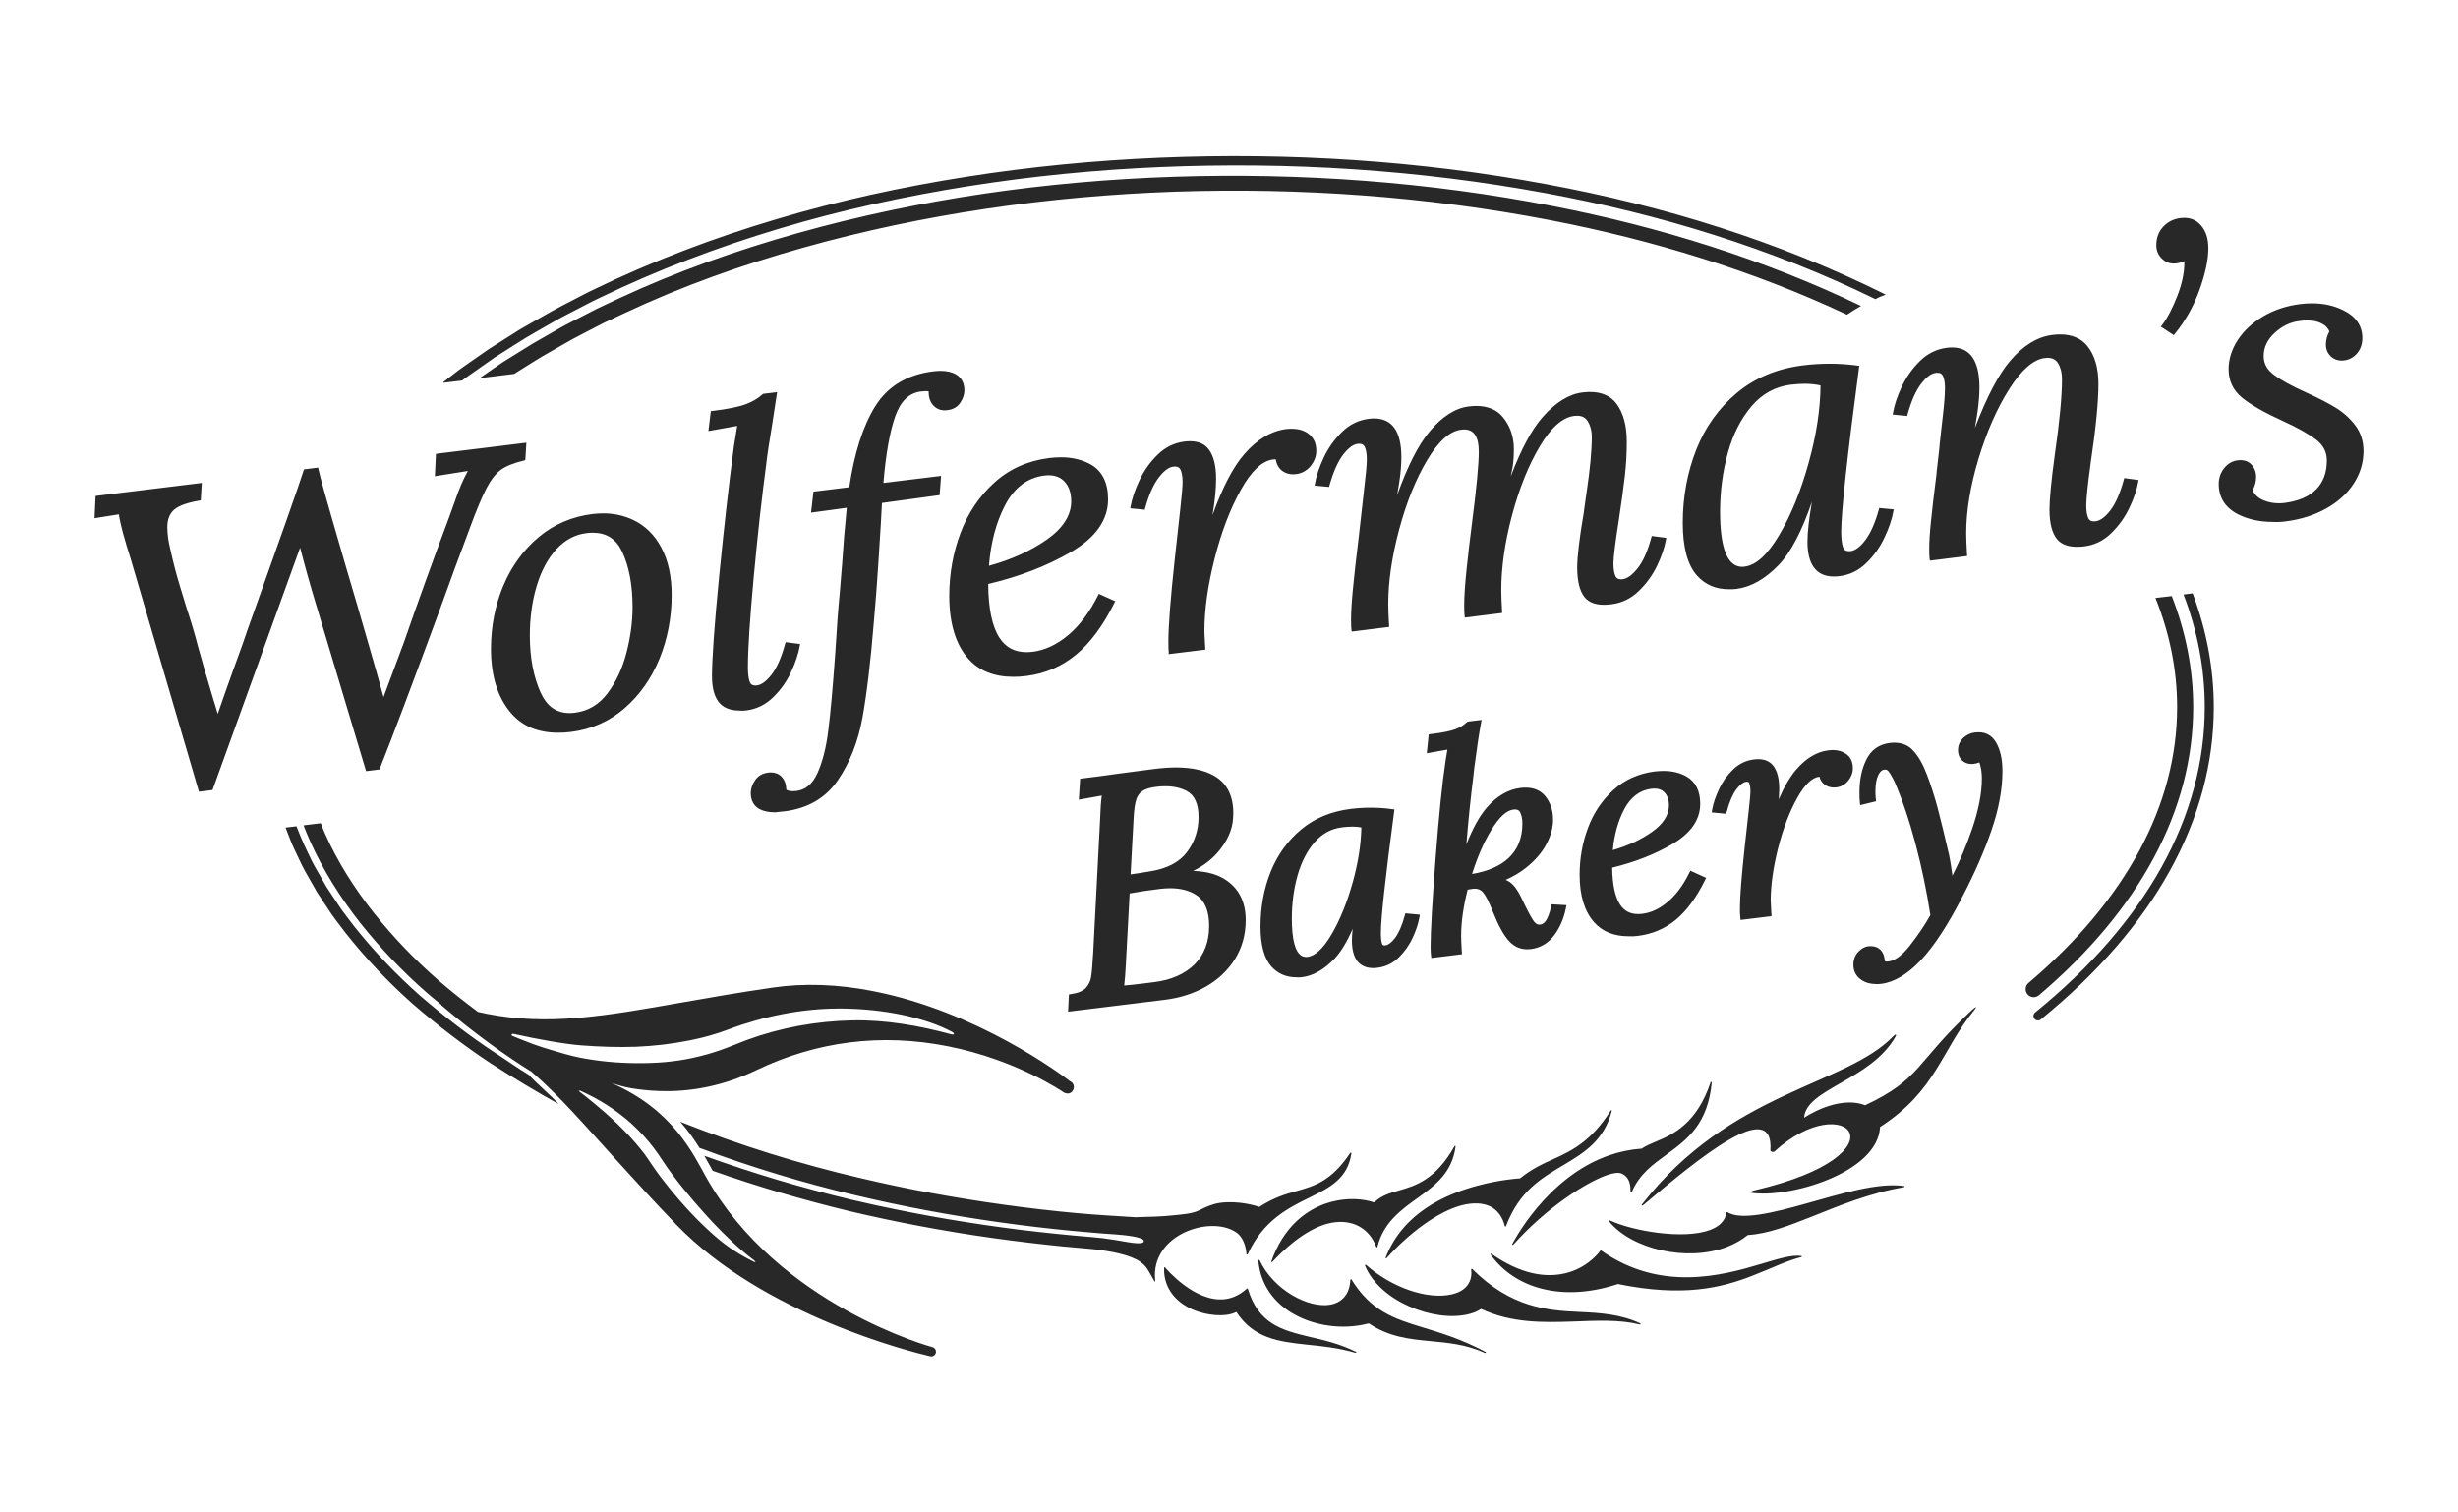 <?xml version="1.0" encoding="utf-8"?>
<!-- Generator: Adobe Illustrator 23.0.6, SVG Export Plug-In . SVG Version: 6.00 Build 0)  -->
<svg version="1.1" id="Layer_1" xmlns="http://www.w3.org/2000/svg" xmlns:xlink="http://www.w3.org/1999/xlink" x="0px" y="0px"
	 viewBox="0 0 234 144" style="enable-background:new 0 0 234 144;" xml:space="preserve">
<style type="text/css">
	.st0{fill:none;}
	.st1{fill:#282828;}
</style>
<rect class="st0" width="234" height="144"/>
<path class="st1" d="M129.08,128.7c0.02,0,0.04,0.02,0.04,0.04c0.01,0.03-0.02,0.05-0.05,0.06c0,0,0,0,0,0c0,0,0,0,0,0
	c-0.01,0-0.02,0-0.03,0c-1.63-0.48-3.16-0.63-4.63-0.78c-2.73-0.29-5.07-0.6-6.71-3.11c-0.24,0.13-0.57,0.23-0.96,0.28
	c-1.2,0.15-3.01-0.16-4.33-1.17c-1.08-0.83-1.63-1.99-1.59-3.31c0-0.02,0.02-0.04,0.04-0.05c0.02-0.01,0.05,0,0.06,0.02
	c0.03,0.03,2.82,3.38,5.72,3.01c0.75-0.09,1.46-0.46,2.06-1c0.01-0.01,0.04-0.02,0.06-0.01c0.02,0,0.04,0.02,0.04,0.04
	c1.01,3.33,3.22,3.92,5.83,4.55C125.98,127.58,127.53,127.93,129.08,128.7z M121.03,120.1c-0.01,0.03,0.01,0.05,0.03,0.06
	c0.03,0.01,0.05,0,0.07-0.02c2.41-2.58,4.37-3.49,5.62-3.72c1.97-0.37,3.6,0.5,4.27,2.3c0.01,0.02,0.03,0.04,0.06,0.04
	c0,0,0,0,0.01,0c0.02,0,0.04-0.02,0.04-0.04c0.57-2.34,2.28-3.55,3.87-4.69c1.61-1.16,3.25-2.38,3.57-4.87
	c0-0.03-0.01-0.05-0.04-0.06c-0.02,0-0.05,0.01-0.06,0.03c-1.79,3.18-3.7,3.76-5.27,4.21c-0.86,0.24-1.67,0.47-2.38,1.14
	c-1.07-0.35-2.32-0.41-3.52-0.18C124.38,114.85,122.14,116.93,121.03,120.1z M131.98,119.8c0.01,0,0.03-0.01,0.03-0.02
	c2.11-2.36,4.88-4.44,7.16-5.03c1.07-0.27,2-0.23,2.71,0.12c0.68,0.34,1.15,0.97,1.38,1.87c0.01,0.02,0.03,0.03,0.05,0.04
	c0.03,0,0.05-0.01,0.06-0.04c1.27-3.38,3.45-4.61,5.48-5.82c1.94-1.15,3.87-2.34,4.59-5.15c0.01-0.02-0.01-0.05-0.03-0.06
	c-0.03-0.01-0.06,0-0.07,0.02c-1.81,2.88-3.64,3.8-5.4,4.6c-1.05,0.47-2.13,0.96-3.23,1.86c-0.21,0.01-1.94,0.13-4.03,0.69
	c-3.11,0.83-7.11,2.6-8.77,6.86c-0.01,0.02,0,0.05,0.03,0.06C131.95,119.8,131.97,119.8,131.98,119.8z M135.37,126.36
	c-2.72-0.83-4.85-1.55-6.71-4.54c-0.01-0.02-0.04-0.03-0.06-0.02c-0.03,0.01-0.05,0.03-0.05,0.05c-0.05,1.31-0.74,2.16-1.92,2.37
	c-2.06,0.36-5.39-1.39-6.72-4.24c-0.01-0.02-0.04-0.04-0.07-0.03c0,0,0,0,0,0c-0.03,0.01-0.05,0.03-0.05,0.06
	c0.21,2.5,1.7,4.04,2.97,4.86c1.92,1.24,4.53,1.73,6.92,1.27c0.21-0.04,0.43-0.09,0.63-0.14c1.91,1.29,3.88,1.5,5.8,1.68
	c1.69,0.16,3.44,0.3,5.25,1.13c0.02,0.01,0.03,0.01,0.05,0c0,0,0,0,0,0c0,0,0,0,0,0c0.03-0.01,0.06-0.03,0.05-0.06
	c-0.01-0.02-0.02-0.03-0.04-0.04C139.07,127.46,137.1,126.89,135.37,126.36z M139.79,125.14
	C139.79,125.14,139.79,125.14,139.79,125.14C139.79,125.14,139.79,125.14,139.79,125.14L139.79,125.14z M150.37,124.91
	c-3.03-0.14-6.49-0.38-10.21-4.09c-0.02-0.02-0.05-0.02-0.07-0.01c-0.02,0.01-0.04,0.03-0.04,0.05c0.16,1.18-0.49,2.06-1.82,2.37
	c-2.28,0.54-5.7-0.6-8.18-2.8c-0.02-0.02-0.05-0.02-0.08-0.01c-0.02,0.01-0.04,0.04-0.03,0.06c1.41,3.45,6.61,5.43,9.84,4.65
	c0.47-0.11,0.89-0.28,1.22-0.51c2.86,1.35,5.86,1.3,8.75,1.2c2.24-0.08,4.36-0.2,6.35,0.28c0.01,0,0.03,0,0.04,0
	c0.02,0,0.03-0.01,0.04-0.03c0.02-0.02,0.01-0.05-0.02-0.07C154.29,125.13,152.38,125,150.37,124.91z M167.62,120.35
	c-3.74,1.12-9.56,2.66-15.18-1.28c-0.01-0.01-0.03-0.02-0.05-0.02c-0.02,0.01-0.03,0.01-0.04,0.03c-0.01,0.01-1,1.46-3.01,2.06
	c-2.21,0.66-4.73,0.08-7.35-1.76c-0.02-0.01-0.05-0.01-0.08,0c-0.02,0.01-0.03,0.04-0.01,0.06c2.29,3.23,6.79,4.51,11.91,2.88
	c0.07-0.02,0.14-0.05,0.21-0.07c6.21,1.27,9.86,0.36,12.76-0.77c0.47-0.18,0.92-0.37,1.36-0.55c0.43-0.18,0.83-0.35,1.24-0.52
	c0.81-0.33,1.46-0.56,2.11-0.73c0,0,0.01,0,0.01,0c0,0,0,0,0,0c0.03-0.01,0.04-0.05,0.03-0.07c-0.01-0.02-0.03-0.03-0.06-0.03
	C170.56,119.45,169.27,119.86,167.62,120.35z M171.97,114.58c-3.2,0.9-6.24,1.64-7.52,0.83c-0.02-0.01-0.04-0.01-0.06,0
	c-0.02,0-0.03,0.03-0.04,0.05c-0.1,0.73-0.61,1.29-1.54,1.64c-2.52,0.95-7.38,0.11-9.56-0.91c-0.03-0.01-0.05,0-0.07,0.02
	c-0.02,0.02-0.02,0.04-0.01,0.06c2.14,2.67,7.45,3.9,11.23,2.45c0.75-0.29,1.42-0.67,1.99-1.13c1.84-0.11,3.81-0.85,6.05-1.74
	c2.59-1.03,5.48-2.25,8.82-2.82c0.01,0,0.01,0,0.02-0.01c0,0,0,0,0,0c0.03-0.02,0.04-0.05,0.03-0.07c-0.01-0.02-0.04-0.03-0.06-0.03
	C178.75,112.56,175.17,113.69,171.97,114.58z M187.73,96.16c-5.4,5.02-4.81,6.55-10.17,9.07c-2.61-1.01-5.81,1.19-5.81,1.19
	c0.17-2.77,6.35-3.55,8.71-7.74c0.12-0.21-0.03-0.23-0.22-0.02c-4.57,4.74-15.46,5.17-23.91,15.99c-0.12,0.15-0.02,0.19,0.15,0.05
	c5.17-4.37,12.43-10.37,12.06-5.16c-0.01,0.11,0.3,0.18,0.38,0.1c6.8-6.23,12.93,0.25-1.96,3.71c-0.21,0.05-0.42,0.18-0.3,0.2
	c3.49,0.6,12.12-1.84,12.32-6.25c5.38-3.47,5.84-7.34,8.97-11.13C188.25,95.8,188.1,95.82,187.73,96.16z M155.27,113.54
	c0.03,0,0.06-0.01,0.07-0.03c0.73-1.74,2.02-2.64,3.36-3.62c1.91-1.39,3.89-2.87,4.26-6.83c0-0.03-0.02-0.05-0.05-0.06
	c-0.03-0.01-0.05,0.02-0.06,0.04c-1.31,3.92-3.57,4.97-5.16,5.63c-0.54,0.23-1.01,0.42-1.4,0.69c-1.07,0.08-2.1,0.29-3.1,0.64
	c-5.99,2.06-9.2,8.4-9.23,8.46c-0.01,0.02,0,0.05,0.02,0.06c0.02,0.01,0.03,0.01,0.05,0.01c0.01,0,0.02-0.01,0.03-0.02
	c3.2-3.57,6.98-5.96,8.96-6.64c0.62-0.21,1.09-0.26,1.37-0.13c0.99,0.43,0.82,1.73,0.82,1.74
	C155.22,113.51,155.24,113.54,155.27,113.54z M117.68,117.33c0.94,0.64,0.98,2.05,0.98,2.07c0,0.03,0.02,0.05,0.07,0.05
	c0.02,0,0.04-0.01,0.05-0.03c1.47-3.2,3.8-4.38,5.88-5.4c1.97-0.96,3.65-1.83,3.99-4.21c0-0.02-0.01-0.05-0.04-0.06
	c-0.03-0.01-0.05,0-0.07,0.02c-1.77,2.67-3.41,3.15-5.05,3.61c-1.09,0.31-2.21,0.62-3.6,1.53c-0.24-0.08-1.91-0.63-3.73-0.39
	c-0.73,0.1-1.36,0.39-2,0.71c-0.64,0.33-1.56,0.38-2.26,0.46c-1.27,0.15-2.55,0.16-3.82,0.2c-1.85-0.12-3.71-0.22-5.56-0.39
	c-2.32-0.21-4.63-0.48-6.94-0.8c-2.31-0.32-4.61-0.69-6.9-1.11c-2.28-0.42-4.54-0.9-6.8-1.43c-5.83-1.36-11.56-3.15-17.12-5.36
	l-0.01-0.01c0.75,0.85,1.35,1.71,1.84,2.5c4.87,1.82,9.85,3.33,14.9,4.52c0.53,0.13,1.07,0.25,1.6,0.37
	c2.27,0.51,4.56,0.97,6.85,1.37c2.29,0.4,4.6,0.75,6.91,1.05c2.31,0.3,4.63,0.55,6.95,0.74c0.77,0.07,1.54,0.13,2.32,0.18l0,0
	c0.64,0.05,2.84,0.22,2.77,0.66c-0.07,0.44-1.87,0-2.84-0.14c-0.02,0-0.04,0-0.06-0.01c-0.66-0.11-1.32-0.18-1.98-0.24
	c-2.32-0.19-4.64-0.43-6.95-0.71c-2.31-0.29-4.61-0.63-6.91-1.02c-2.3-0.39-4.58-0.84-6.86-1.33c-0.74-0.16-1.48-0.33-2.21-0.5
	c-4.75-1.14-9.44-2.53-14.03-4.19c0.22,0.38,0.42,0.74,0.6,1.07l0.04,0.07c0.06,0.1,0.11,0.2,0.16,0.29
	c4.25,1.5,8.59,2.77,12.97,3.83c2.27,0.54,4.55,1.02,6.84,1.45c2.29,0.43,4.59,0.81,6.9,1.13c2.28,0.32,4.58,0.59,6.87,0.82
	c0,0,0,0,0,0c0.01,0,0.02,0,0.03,0c0.01,0,0.03,0,0.04,0c0.93,0.09,1.76,0.16,2.54,0.23c1.7,0.19,3.53,0.52,4.54,1.22
	c0.2,0.15,0.36,0.3,0.49,0.46c0.04,0.05,0.08,0.09,0.11,0.14c0.09,0.16,0.17,0.28,0.23,0.37c0.12,0.21,0.25,0.46,0.43,0.76
	c0.08,0.14,0.16,0.25,0.13-0.01C109.53,117.53,115.24,115.67,117.68,117.33z M207.87,56.6c1.32,3.46,2.02,7.05,2.02,10.73
	c0,10.43-5.58,20.48-16.15,29.07c-0.18,0.15-0.21,0.42-0.06,0.6c0.15,0.18,0.42,0.21,0.6,0.06c10.77-8.75,16.47-19.03,16.47-29.73
	c0-3.71-0.7-7.34-2.01-10.84L207.87,56.6z M205.2,56.93c1.34,3.35,2.06,6.83,2.06,10.4c0,9.32-4.89,18.4-14.15,26.26
	c-0.32,0.27-0.36,0.76-0.09,1.08c0.27,0.32,0.75,0.36,1.08,0.09c9.61-8.16,14.69-17.64,14.69-27.42c0-3.63-0.71-7.18-2.04-10.59
	L205.2,56.93z M50.35,102.34c-1.05-0.63-2.06-1.36-3.09-2.02c-2.56-1.68-4.98-3.55-7.29-5.54c-2.28-2.02-4.39-4.24-6.28-6.62
	c-0.45-0.61-0.94-1.2-1.36-1.83l-1.26-1.9l-1.13-1.98c-0.37-0.66-0.66-1.37-1-2.05c-0.25-0.57-0.49-1.14-0.71-1.72
	c0,0,0-0.01-0.01-0.01l-1.01,0.12l-0.03,0c0,0.01,0,0.01,0.01,0.02c0,0.01,0,0.01,0.01,0.02c0.13,0.34,0.26,0.68,0.39,1.01
	c0.13,0.33,0.26,0.67,0.42,0.99c0.34,0.7,0.65,1.42,1.03,2.11l1.16,2.04l1.29,1.95c0.44,0.65,0.93,1.25,1.4,1.88
	c1.93,2.45,4.08,4.71,6.4,6.77c2.35,2.03,4.81,3.93,7.4,5.64c1.91,1.24,4.49,2.79,6.48,3.89C52.46,104.28,51.08,103.17,50.35,102.34
	z M102.22,103.61c-0.07,0.34-0.37,0.58-0.73,0.48c-0.12-0.02-0.17-0.05-0.25-0.1c-0.04-0.03-4.47-3.09-11.02-4.38
	c-6.33-1.25-12.45-0.48-18.19,2.27c-2.93,1.41-6.12,2.13-9.38,1.99c-0.84-0.03-1.67-0.12-2.5-0.25c-0.68-0.11-1.31-0.3-1.95-0.51
	c5.87,2.54,7.79,6.77,9.04,9c6.86,12.16,21.39,16.11,21.53,16.15c0.23,0.06,0.38,0.3,0.32,0.54c-0.06,0.24-0.29,0.38-0.53,0.33
	l-0.08-0.02c-1.59-0.37-15.77-3.87-24.11-12.53c-2.21-2.3-4.1-4.38-5.76-6.21c-3.02-3.32-5.33-6.02-8.01-8.33
	c-2.25-1.39-5.39-3.6-8.58-6.33c0,0,0-0.01,0.01-0.03c-0.46-0.38-0.93-0.76-1.38-1.15c-2.3-2.01-4.42-4.23-6.33-6.63
	c-1.9-2.41-3.55-5.02-4.81-7.84c-0.22-0.49-0.42-0.98-0.61-1.48l1.64-0.2c0.13,0.35,0.27,0.69,0.42,1.03
	c1.2,2.68,2.79,5.18,4.62,7.49c1.84,2.31,3.89,4.46,6.13,6.41c1.22,1.06,2.49,2.06,3.79,3.03c0.27,0.06,0.55,0.13,0.82,0.18
	c5.9,1.16,11.22,0.23,18.58-1.07c2.54-0.45,5.42-0.95,8.64-1.42c3.01-0.44,6.24-0.33,9.61,0.34c9.86,1.94,17.81,7.87,18.73,8.58
	C102.13,103.06,102.27,103.33,102.22,103.61z M55.29,103.87c-0.02-0.01-0.04-0.01-0.06-0.02c-0.03-0.01-0.05-0.01-0.07-0.01
	c0,0,0,0,0,0c-0.02,0-0.03,0-0.04,0.01c0,0-0.01,0.01-0.01,0.01c0,0,0,0.01,0,0.02c0.01,0.01,0.02,0.03,0.05,0.05
	c0.45,0.34,0.89,0.69,1.32,1.05l0.3,0.25c1.01,0.84,1.87,1.62,2.62,2.4c0.76,0.77,1.4,1.51,1.96,2.25c0.21,0.29,0.42,0.59,0.62,0.9
	c0.37,0.53,0.75,1.09,1.16,1.6c1.41,1.82,2.77,3.32,4.14,4.6c1.63,1.54,2.87,2.35,4.46,3.14c0.21,0.1,0.24,0.02,0.04-0.13
	c-1.49-1.12-2.8-2.43-3.91-3.59c-1.14-1.23-2.61-2.88-3.91-4.64c-0.31-0.4-0.59-0.82-0.87-1.24c-0.28-0.42-0.56-0.84-0.88-1.26
	c-0.57-0.75-1.26-1.51-2.13-2.31C58.56,105.6,56.98,104.63,55.29,103.87z M90.63,98.24c-1.3-0.69-2.72-1.14-4.15-1.49
	c-1.74-0.4-3.52-0.63-5.31-0.7c-3.58-0.17-7.19,0.41-10.61,1.53c-0.43,0.14-0.85,0.3-1.27,0.45c-0.41,0.14-0.8,0.3-1.21,0.41
	c-0.8,0.26-1.63,0.45-2.46,0.62c-1.66,0.33-3.36,0.53-5.07,0.6c-1.71,0.06-3.44,0-5.17-0.13c-1.47-0.1-4.26-0.59-6.51-1.1
	c-0.14-0.03-0.27,0.12-0.07,0.21c0.14,0.07,1.24,0.49,2.01,0.79c0.54,0.2,1.09,0.36,1.64,0.53c0.91,0.28,1.84,0.55,2.77,0.74
	c1.75,0.34,3.55,0.51,5.35,0.52c1.8,0.02,3.62-0.11,5.39-0.5c0.89-0.19,1.77-0.44,2.63-0.74c0.43-0.14,0.86-0.33,1.27-0.48
	c0.4-0.15,0.79-0.32,1.2-0.47c3.22-1.19,6.64-1.81,10.09-1.88c3.18-0.06,6.32,0.49,9.43,1.33C90.87,98.55,90.9,98.39,90.63,98.24z
	 M177.17,29.13c-9.28-4.46-19.2-7.53-29.29-9.5c-11.88-2.32-24.01-3.19-36.1-2.8c-12.08,0.4-24.15,2.09-35.82,5.36
	c-5.83,1.64-11.56,3.67-17.06,6.23l-2.06,0.97l-2.02,1.04l-1.01,0.52c-0.34,0.18-0.66,0.37-0.99,0.56l-1.98,1.13
	c-0.65,0.39-1.29,0.8-1.94,1.2l-0.97,0.6c-0.32,0.21-0.63,0.43-0.94,0.64c0,0-1.17,0.8-1.2,0.83c-0.03,0.02-0.03,0.08,0.05,0.07
	c0.12-0.01,3.11-0.38,3.11-0.38l0.76-0.48c0.63-0.39,1.26-0.8,1.9-1.18l1.94-1.11c0.33-0.18,0.64-0.37,0.97-0.55l0.99-0.52
	l1.99-1.03l2.03-0.95c5.41-2.54,11.07-4.55,16.83-6.17c11.53-3.25,23.49-4.94,35.47-5.36c11.98-0.4,24.02,0.45,35.79,2.72
	c9.72,1.88,19.27,4.79,28.21,8.99C176.26,29.67,176.7,29.39,177.17,29.13z M179.52,28.05c-10.16-5.06-21.1-8.44-32.23-10.5
	c-12.15-2.26-24.55-3.04-36.88-2.53c-6.17,0.26-12.32,0.85-18.42,1.81c-6.1,0.96-12.15,2.27-18.07,4.04
	c-5.92,1.76-11.73,3.95-17.3,6.65c-0.7,0.32-1.38,0.7-2.07,1.05c-0.68,0.36-1.38,0.7-2.05,1.08l-2.02,1.15
	c-0.33,0.19-0.68,0.38-1.01,0.58l-0.98,0.62l-1.96,1.24l-1.91,1.33l-0.95,0.67l-0.92,0.71c-0.18,0.14-0.36,0.28-0.53,0.42
	c-0.03,0.03,0.02,0.07,0.02,0.07l1.75-0.21l0.26-0.2l0.94-0.66l1.88-1.32l1.94-1.23l0.97-0.61c0.33-0.2,0.66-0.38,0.99-0.58
	l1.99-1.14c0.66-0.38,1.36-0.71,2.03-1.07c0.68-0.34,1.35-0.72,2.05-1.04c5.52-2.67,11.27-4.85,17.15-6.61
	c5.88-1.77,11.89-3.07,17.95-4.04c6.06-0.96,12.18-1.56,18.32-1.82c12.27-0.52,24.61,0.25,36.69,2.48
	c10.83,2,21.48,5.25,31.39,10.09C178.84,28.31,179.18,28.17,179.52,28.05z M18.94,75.38l1.29-0.16l8.34-23.08
	c0.48,1.86,1.01,3.75,1.58,5.62l4.7,15.66l1.28-0.16l0.03-0.09c1.23-3.09,3.14-8.16,5.68-15.05c0.97-2.7,1.92-5.28,2.82-7.66
	c0.67-1.84,1.24-3.19,1.67-4.01c0.42-0.8,0.89-1.39,1.38-1.74c0.5-0.35,1.24-0.64,2.19-0.87l0.11-0.03l0.1-1.66l-8.61,1.06
	l-0.1,2.13l3.14-0.5c-0.46,0.83-0.87,1.8-1.24,2.9l-0.57,1.58c-1.55,4.13-2.98,8.09-4.25,11.76l-1.97,5.29
	c-0.35-1.29-0.92-3.31-1.71-6.02l-0.24-0.82c-0.08-0.32-0.68-2.36-1.72-5.88c-0.3-1.05-0.74-2.59-1.33-4.6
	c-0.58-2-0.99-3.48-1.2-4.4l-0.03-0.13l-1.34,0.17l-0.03,0.09c-0.41,1.3-2.19,6.37-5.31,15.08c-0.38,1.12-0.68,1.98-0.9,2.56
	l-0.53,1.46c-0.43,1.2-0.92,2.56-1.44,4.09l-0.51-1.68c-0.59-1.98-1.06-3.6-1.39-4.81c-0.25-0.98-0.6-2.19-1.07-3.6
	c-0.11-0.34-0.33-1.07-0.67-2.2c-0.34-1.12-0.63-2.26-0.88-3.4c-0.19-0.75-0.28-1.45-0.28-2.09c0-0.75,0.22-1.29,0.66-1.67
	c0.45-0.38,1.26-0.67,2.4-0.86l0.12-0.02l0.1-1.66L9.1,47.22L9,49.34l2.32-0.37c0.06,0.46,0.19,1.03,0.37,1.72
	c0.21,0.76,0.46,1.62,0.76,2.55l0.29,0.99L18.94,75.38z M54.33,69.69c1.96-0.24,3.68-1,5.13-2.26c1.44-1.25,2.56-2.85,3.33-4.73
	c0.76-1.88,1.15-3.91,1.15-6.04c0-1.77-0.32-3.28-0.97-4.5c-0.64-1.22-1.55-2.12-2.7-2.66c-0.87-0.41-1.82-0.62-2.84-0.62
	c-0.33,0-0.67,0.02-1.01,0.06c-1.95,0.24-3.69,0.98-5.14,2.2c-1.46,1.22-2.59,2.78-3.37,4.64c-0.78,1.86-1.17,3.88-1.17,6
	c0,2.58,0.64,4.64,1.91,6.11c1.06,1.24,2.56,1.87,4.46,1.87C53.49,69.77,53.9,69.74,54.33,69.69z M59.21,52.49
	c0.67,1.4,1.01,3.19,1.01,5.32c0,1.37-0.19,2.83-0.58,4.33c-0.38,1.49-0.99,2.79-1.81,3.88c-0.81,1.07-1.86,1.69-3.12,1.84
	c-0.17,0.02-0.33,0.03-0.49,0.03l0,0c-1.25,0-2.15-0.63-2.75-1.94c-0.68-1.5-1.03-3.33-1.03-5.43c0-1.7,0.22-3.3,0.65-4.73
	c0.43-1.43,1.06-2.61,1.88-3.5c0.81-0.88,1.77-1.4,2.86-1.53c0.21-0.03,0.4-0.04,0.59-0.04C57.73,50.72,58.64,51.3,59.21,52.49z
	 M71.03,67.64c0.98-0.12,1.85-0.54,2.58-1.26c0.72-0.7,1.3-1.52,1.71-2.42c0.42-0.9,0.69-1.73,0.82-2.48l0.03-0.16l-1.38-0.18
	l-0.04,0.13c-0.35,1.31-0.79,2.3-1.29,2.95c-0.49,0.63-0.96,0.98-1.4,1.04c-0.05,0.01-0.11,0.01-0.15,0.01
	c-0.28,0-0.45-0.11-0.53-0.33c-0.12-0.31-0.18-0.78-0.18-1.41c0-1.74,0.19-4.66,0.56-8.66c0.37-4,0.77-7.58,1.18-10.64
	c0.08-0.74,0.27-2.05,0.58-3.89l0.46-3l-1.33,0.16l-0.04,0.03c-0.4,0.37-0.92,0.69-1.57,0.94c-0.66,0.26-1.75,0.48-3.25,0.66
	l-0.12,0.01l-0.23,1.9l2.74-0.49l-0.31,1.92c-0.49,3.67-0.96,7.85-1.41,12.43c-0.45,4.6-0.68,7.79-0.68,9.49
	c0,1.2,0.26,2.07,0.78,2.61c0.42,0.43,1.03,0.65,1.83,0.65C70.58,67.68,70.8,67.67,71.03,67.64z M74.66,77.25
	c2.23-0.27,3.94-1.27,5.1-2.96c1.14-1.67,1.93-3.67,2.34-5.93c0.41-2.24,0.78-5.32,1.09-9.14l0.23-2.77
	c0.1-1.29,0.24-3.42,0.43-6.51l0.11-2.05l5.49-0.75l0.14-1.83l-5.49,0.67c0.23-2.75,0.61-4.88,1.12-6.33
	c0.51-1.46,1.32-2.24,2.48-2.38c0.16-0.02,0.31-0.03,0.43-0.03c0.13,0,0.22,0.01,0.28,0.03c-0.01,0.56,0.14,1.01,0.45,1.34
	c0.28,0.3,0.64,0.46,1.09,0.46c0.08,0,0.17-0.01,0.26-0.02c0.53-0.07,0.94-0.3,1.21-0.71c0.26-0.39,0.39-0.78,0.39-1.17
	c0-0.7-0.27-1.21-0.81-1.53c-0.38-0.22-0.87-0.33-1.46-0.33c-0.22,0-0.47,0.02-0.72,0.05c-2.49,0.31-4.34,1.44-5.53,3.37
	c-1.15,1.88-1.97,4.46-2.44,7.66l-3.41,0.42l-0.23,2l3.4-0.46c-0.17,1.69-0.32,3.48-0.44,5.32l-0.23,2.81
	c-0.13,1.25-0.27,3.19-0.43,5.78c-0.23,3.21-0.45,5.66-0.66,7.3c-0.2,1.63-0.55,2.99-1.03,4.05c-0.47,1.04-1.13,1.59-2.01,1.7
	c-0.11,0.01-0.21,0.02-0.31,0.02c-0.25,0-0.46-0.04-0.64-0.13c-0.02-0.54-0.17-0.96-0.47-1.26c-0.26-0.27-0.61-0.4-1.02-0.4
	c-0.08,0-0.17,0.01-0.26,0.02c-0.53,0.07-0.95,0.31-1.23,0.73c-0.27,0.4-0.41,0.81-0.41,1.2c0,0.73,0.29,1.25,0.85,1.55
	c0.38,0.2,0.88,0.3,1.48,0.3C74.07,77.3,74.36,77.28,74.66,77.25z M97.71,64.36c1.77-0.22,3.36-0.9,4.72-2.02
	c1.35-1.11,2.59-2.78,3.67-4.96l0.07-0.14l-1.56-0.7l-0.07,0.13c-0.81,1.62-1.77,2.9-2.86,3.81c-1.08,0.9-2.21,1.43-3.36,1.57
	c-0.2,0.03-0.4,0.04-0.59,0.04c-1.15,0-1.99-0.45-2.59-1.38c-0.69-1.07-1.05-2.79-1.06-5.11c2.97-0.7,5.62-1.73,7.89-3.05
	c2.33-1.36,3.52-3.04,3.52-5c0-1.57-0.55-2.69-1.62-3.31c-0.8-0.46-1.77-0.7-2.87-0.7c-0.35,0-0.72,0.02-1.1,0.07
	c-2.03,0.25-3.79,1.03-5.23,2.33c-1.43,1.29-2.52,2.91-3.23,4.8c-0.71,1.89-1.07,3.91-1.07,6c0,2.63,0.62,4.65,1.84,6.01
	c1.01,1.12,2.44,1.69,4.25,1.69C96.86,64.44,97.28,64.42,97.71,64.36z M101.31,45.82c0.45,0.46,0.67,1.11,0.67,1.91
	c0,1.33-0.78,2.56-2.33,3.65c-1.53,1.07-3.38,1.91-5.5,2.49c0.17-2.22,0.69-4.17,1.55-5.8c0.87-1.65,2.12-2.59,3.71-2.79
	c0.15-0.02,0.29-0.03,0.43-0.03C100.46,45.26,100.94,45.44,101.31,45.82z M111.24,62.28l3.51-0.43l-0.01-0.14
	c-0.05-0.84-0.08-1.41-0.08-1.64c0-2.02,0.32-4.32,0.96-6.85c0.64-2.53,1.48-4.74,2.5-6.57c1-1.8,2.03-2.77,3.06-2.9
	c0.1-0.01,0.19-0.02,0.27-0.02c0.08,0.49,0.29,0.86,0.63,1.11c0.3,0.22,0.64,0.32,1.03,0.32c0.09,0,0.18-0.01,0.28-0.02
	c0.55-0.07,1.02-0.33,1.38-0.77c0.36-0.44,0.54-0.93,0.54-1.45c0-0.75-0.28-1.31-0.82-1.68c-0.41-0.28-0.93-0.42-1.52-0.42
	c-0.17,0-0.35,0.01-0.53,0.03c-1.42,0.18-2.77,0.98-4,2.41c-1.06,1.22-2.07,3.17-3.01,5.79c0.23-1.38,0.34-2.54,0.34-3.46
	c0-1.24-0.23-2.18-0.69-2.79c-0.39-0.53-0.99-0.79-1.79-0.79c-0.16,0-0.33,0.01-0.51,0.03c-0.98,0.12-1.85,0.54-2.58,1.26
	c-0.72,0.7-1.3,1.52-1.73,2.44c-0.43,0.91-0.71,1.75-0.84,2.5l-0.03,0.16l1.38,0.13l0.03-0.12c0.35-1.28,0.79-2.27,1.29-2.93
	c0.49-0.64,0.96-1,1.4-1.05c0.05-0.01,0.11-0.01,0.16-0.01c0.26,0,0.42,0.09,0.52,0.29c0.13,0.27,0.2,0.67,0.2,1.18
	c0,0.43-0.08,1.33-0.23,2.68l-0.5,4.55c-0.41,3.75-0.62,6.45-0.62,8.02c0,0.45,0.01,0.78,0.04,1.02L111.24,62.28z M128.71,60.13
	l3.54-0.44l-0.01-0.14c-0.05-0.86-0.08-1.55-0.08-2.03c0-2.14,0.35-4.53,1.04-7.11c0.69-2.58,1.59-4.8,2.67-6.61
	c1.06-1.78,2.15-2.76,3.23-2.89c0.1-0.01,0.19-0.02,0.28-0.02c0.94,0,1.4,0.69,1.4,2.11c0,1.2-0.22,3.52-0.66,6.9
	c-0.18,1.41-0.35,2.84-0.5,4.28c-0.15,1.44-0.23,2.6-0.23,3.45c0,0.44,0.01,0.78,0.04,1.02l0.02,0.15l3.55-0.44L143,58.23
	c-0.05-0.85-0.08-1.53-0.08-2.03c0-2.17,0.34-4.57,1.02-7.12c0.68-2.56,1.57-4.78,2.65-6.59c1.06-1.78,2.17-2.76,3.27-2.89
	c0.1-0.01,0.19-0.02,0.27-0.02c0.47,0,0.79,0.17,1.01,0.51c0.27,0.43,0.4,0.93,0.4,1.49c0,0.68-0.05,1.48-0.13,2.38
	c-0.09,0.9-0.21,1.89-0.37,2.94c-0.15,1.07-0.25,1.72-0.27,1.94c-0.41,2.39-0.62,4.14-0.62,5.21c0,1.29,0.24,2.24,0.71,2.82
	c0.39,0.47,1.01,0.71,1.86,0.71c0.21,0,0.44-0.02,0.69-0.05c0.98-0.12,1.86-0.54,2.6-1.26c0.73-0.7,1.32-1.52,1.75-2.42
	c0.43-0.9,0.71-1.73,0.84-2.48l0.03-0.16l-1.38-0.18l-0.04,0.13c-0.35,1.31-0.79,2.3-1.31,2.95c-0.5,0.63-0.98,0.98-1.43,1.04
	c-0.05,0.01-0.1,0.01-0.15,0.01c-0.26,0-0.42-0.09-0.52-0.29c-0.13-0.27-0.2-0.68-0.2-1.22c0-0.6,0.17-1.97,0.5-4.06
	c0.26-1.7,0.45-3.12,0.58-4.23c0.13-1.12,0.19-2.23,0.19-3.31c0-1.52-0.33-2.74-0.98-3.61c-0.55-0.74-1.4-1.12-2.53-1.12
	c-0.23,0-0.47,0.02-0.73,0.05c-1.27,0.16-2.54,0.94-3.77,2.34c-1.03,1.16-2.05,3.06-3.04,5.65c0.08-0.38,0.14-0.67,0.18-0.89
	c0.08-0.47,0.12-1.05,0.12-1.72c0-1.16-0.35-2.18-1.04-3.03c-0.58-0.71-1.44-1.07-2.54-1.07c-0.23,0-0.47,0.02-0.73,0.05
	c-1.27,0.16-2.53,0.96-3.73,2.4c-1.05,1.25-2.08,3.28-3.07,6.04c0.06-0.37,0.13-0.76,0.19-1.16c0.14-0.9,0.21-1.73,0.21-2.45
	c0-2.45-0.87-3.69-2.59-3.69c-0.16,0-0.32,0.01-0.49,0.03c-0.98,0.12-1.85,0.54-2.58,1.26c-0.72,0.7-1.3,1.52-1.73,2.44
	c-0.43,0.91-0.71,1.75-0.84,2.5l-0.03,0.16l1.38,0.13l0.03-0.12c0.36-1.28,0.79-2.27,1.29-2.93c0.49-0.64,0.96-1,1.4-1.05
	c0.05-0.01,0.11-0.01,0.15-0.01c0.26,0,0.42,0.09,0.52,0.29c0.13,0.27,0.2,0.67,0.2,1.18c0,0.35-0.03,0.77-0.08,1.25
	c-0.05,0.48-0.13,1.18-0.23,2.1l-0.46,4.08c-0.26,2.09-0.44,3.77-0.56,5c-0.12,1.24-0.17,2.19-0.17,2.84c0,0.45,0.01,0.79,0.04,1.02
	L128.71,60.13z M165.29,56.07c1.4-0.17,2.77-0.95,4.07-2.31c1.12-1.17,2.17-3.17,3.13-5.97c-0.28,1.64-0.42,2.91-0.42,3.79
	c0,1.08,0.21,1.91,0.62,2.46c0.42,0.57,1.06,0.85,1.89,0.85c0.16,0,0.34-0.01,0.52-0.03c0.98-0.12,1.85-0.54,2.58-1.26
	c0.72-0.7,1.3-1.52,1.73-2.44c0.43-0.91,0.71-1.75,0.84-2.5l0.03-0.16l-1.38-0.13l-0.03,0.12c-0.35,1.28-0.79,2.27-1.29,2.93
	c-0.49,0.65-0.96,1-1.4,1.05c-0.06,0.01-0.11,0.01-0.16,0.01c-0.29,0-0.47-0.12-0.56-0.36c-0.12-0.34-0.18-0.84-0.18-1.49
	c0-1.89,0.57-7.16,1.7-15.65l0.02-0.15l-0.15-0.02c-0.88-0.12-1.78-0.18-2.67-0.18c-0.84,0-1.7,0.05-2.55,0.16
	c-2.44,0.3-4.55,1.18-6.27,2.61c-1.71,1.43-3.02,3.25-3.87,5.4c-0.85,2.15-1.29,4.5-1.29,6.98c0,2.35,0.46,4.04,1.37,5.04
	c0.77,0.85,1.78,1.28,3,1.28C164.81,56.11,165.04,56.1,165.29,56.07z M173.31,36.7c-0.01,2.24-0.39,4.71-1.12,7.34
	c-0.74,2.68-1.68,5-2.81,6.9c-1.1,1.87-2.21,2.88-3.29,3.01c-0.08,0.01-0.16,0.02-0.23,0.02c-1.4,0-2.11-1.76-2.11-5.24
	c0-1.96,0.25-3.86,0.75-5.64c0.49-1.77,1.26-3.26,2.27-4.44c1-1.16,2.24-1.84,3.69-2.02c0.5-0.06,0.97-0.09,1.4-0.09
	C172.41,36.55,172.9,36.6,173.31,36.7z M183.73,53.38l3.54-0.44l-0.01-0.14c-0.05-0.86-0.08-1.55-0.08-2.03
	c0-2.11,0.39-4.5,1.17-7.08c0.78-2.58,1.77-4.83,2.94-6.67c1.15-1.81,2.29-2.8,3.37-2.93c0.1-0.01,0.19-0.02,0.27-0.02
	c0.46,0,0.78,0.17,0.99,0.51c0.26,0.43,0.38,0.93,0.38,1.5c0,1.64-0.23,4.08-0.69,7.26c-0.34,2.48-0.5,4.23-0.5,5.19
	c0,1.3,0.25,2.24,0.73,2.82c0.4,0.47,1.03,0.71,1.88,0.71c0.21,0,0.44-0.01,0.69-0.04c0.98-0.12,1.85-0.54,2.58-1.26
	c0.72-0.7,1.3-1.51,1.73-2.42c0.43-0.9,0.71-1.73,0.84-2.48l0.03-0.16l-1.37-0.18l-0.03,0.13c-0.35,1.31-0.79,2.3-1.29,2.95
	c-0.49,0.63-0.96,0.98-1.41,1.03c-0.05,0.01-0.11,0.01-0.16,0.01c-0.26,0-0.42-0.09-0.52-0.29c-0.13-0.27-0.2-0.68-0.2-1.22
	c0-0.64,0.14-2,0.42-4.05c0.49-3.28,0.74-5.82,0.74-7.54c0-1.52-0.36-2.73-1.06-3.6c-0.59-0.73-1.47-1.1-2.59-1.1
	c-0.23,0-0.48,0.02-0.74,0.05c-1.43,0.18-2.78,1.01-4.02,2.47c-1.11,1.3-2.23,3.45-3.35,6.38c0.07-0.42,0.14-0.86,0.22-1.34
	c0.14-0.91,0.21-1.75,0.21-2.51c0-2.53-0.87-3.81-2.6-3.81c-0.15,0-0.31,0.01-0.48,0.03c-0.98,0.12-1.85,0.54-2.58,1.26
	c-0.72,0.7-1.3,1.52-1.73,2.44c-0.43,0.91-0.71,1.75-0.84,2.5l-0.03,0.16l1.38,0.13l0.03-0.12c0.35-1.28,0.79-2.27,1.29-2.93
	c0.49-0.64,0.96-1,1.4-1.05c0.05-0.01,0.11-0.01,0.16-0.01c0.26,0,0.42,0.09,0.52,0.29c0.13,0.27,0.2,0.67,0.2,1.18
	c0,0.46-0.04,1.06-0.11,1.78c-0.08,0.73-0.21,1.89-0.39,3.49c-0.03,0.36-0.06,0.72-0.11,1.09c-0.05,0.37-0.09,0.73-0.12,1.06
	c-0.05,0.38-0.08,0.64-0.08,0.78c-0.24,1.88-0.41,3.33-0.52,4.44c-0.12,1.12-0.17,2.01-0.17,2.63c0,0.46,0.01,0.79,0.04,1.02
	L183.73,53.38z M206.94,31.91l0.09-0.11c1.01-1.24,1.81-2.65,2.36-4.2c0.56-1.55,0.84-2.89,0.84-3.98c0-0.91-0.24-1.65-0.72-2.18
	c-0.41-0.47-0.94-0.7-1.58-0.7c-0.11,0-0.23,0.01-0.35,0.02c-0.65,0.08-1.2,0.36-1.64,0.82c-0.44,0.47-0.66,1.06-0.66,1.77
	c0,0.51,0.18,0.94,0.55,1.29c0.31,0.3,0.68,0.45,1.1,0.45c0.07,0,0.15,0,0.23-0.01c0.28-0.03,0.56-0.11,0.79-0.22v0.1
	c0,1.01-0.23,2.1-0.69,3.26c-0.46,1.16-0.94,2.09-1.45,2.75l-0.1,0.13L206.94,31.91z M217.6,49.64c1.43-0.18,2.72-0.59,3.85-1.22
	c1.12-0.63,2.01-1.43,2.62-2.38c0.62-0.95,0.93-1.99,0.93-3.1c0-0.93-0.26-1.75-0.78-2.44c-0.51-0.67-1.14-1.24-1.88-1.69
	c-0.72-0.44-1.67-0.93-2.84-1.46c-1.38-0.62-2.41-1.19-3.06-1.69c-0.64-0.48-0.94-1.06-0.94-1.76c0-0.83,0.35-1.57,1.05-2.21
	c0.71-0.65,1.5-1.03,2.37-1.13c0.25-0.03,0.49-0.05,0.71-0.05c0.48,0,0.89,0.07,1.22,0.21c0.45,0.19,0.75,0.47,0.9,0.84
	c-0.22,0.39-0.33,0.82-0.33,1.25c0,0.46,0.17,0.84,0.49,1.14c0.28,0.25,0.61,0.38,0.99,0.38c0.08,0,0.15,0,0.23-0.01
	c0.5-0.06,0.93-0.29,1.26-0.68c0.33-0.39,0.5-0.88,0.5-1.45c0-1.17-0.61-2.06-1.81-2.65c-0.88-0.44-1.88-0.66-2.98-0.66
	c-0.36,0-0.73,0.02-1.11,0.07c-1.3,0.16-2.49,0.55-3.52,1.16c-1.03,0.61-1.85,1.37-2.43,2.25c-0.58,0.89-0.88,1.83-0.88,2.78
	c0,1.13,0.44,2.05,1.31,2.75c0.84,0.67,2.11,1.4,3.76,2.15c1.45,0.66,2.54,1.27,3.26,1.82c0.69,0.53,1.02,1.18,1.02,1.99
	c0,1.14-0.34,2.06-1.02,2.75c-0.68,0.69-1.7,1.12-3.02,1.29c-0.18,0.02-0.36,0.03-0.54,0.03l0,0c-0.49,0-0.96-0.09-1.39-0.26
	c-0.55-0.22-0.91-0.55-1.09-0.99c0.22-0.39,0.33-0.82,0.33-1.26c0-0.48-0.16-0.88-0.47-1.2c-0.26-0.27-0.61-0.4-1.03-0.4
	c-0.08,0-0.17,0.01-0.26,0.02c-0.5,0.06-0.93,0.31-1.28,0.74c-0.34,0.43-0.52,0.93-0.52,1.51c0,1.32,0.65,2.31,1.92,2.93
	c0.93,0.45,2,0.68,3.17,0.68C216.74,49.72,217.16,49.7,217.6,49.64z M101.68,96.32l9.21-1.13c1.46-0.18,2.79-0.61,3.94-1.27
	c1.16-0.67,2.09-1.56,2.75-2.63c0.67-1.08,1.01-2.32,1.01-3.68c0-1.65-0.59-2.91-1.77-3.75c-0.82-0.59-1.9-0.9-3.23-0.94
	c0.91-0.45,1.68-1.02,2.28-1.7c0.94-1.06,1.45-2.18,1.52-3.33c0.13-1.91-0.48-3.27-1.81-4.03c-0.9-0.52-2.13-0.79-3.63-0.79
	c-0.62,0-1.31,0.05-2.04,0.14l-3.59,0.47c-0.71,0.11-1.79,0.25-3.24,0.43l-0.25,0.03l-0.13,2l2.19-0.39
	c-0.08,0.59-0.13,1.28-0.15,2.05l-0.67,12.93c-0.06,1.09-0.13,1.87-0.2,2.3c-0.06,0.39-0.23,0.73-0.5,1.03
	c-0.27,0.29-0.73,0.49-1.36,0.58l-0.25,0.04L101.68,96.32z M107.54,85.06c0.9-0.16,1.88-0.31,2.9-0.43
	c0.34-0.04,0.66-0.06,0.97-0.06c0.97,0,1.8,0.21,2.45,0.63c0.83,0.53,1.25,1.52,1.25,2.95c0,1.52-0.47,2.75-1.39,3.67
	c-0.94,0.92-2.23,1.49-3.85,1.69l-1.04,0.13c-0.79,0.1-1.4,0.16-1.81,0.19c0.06-0.49,0.12-1.18,0.16-2.07L107.54,85.06z
	 M112.99,75.32c0.73,0.39,1.11,1.22,1.11,2.48c0,1.25-0.38,2.38-1.11,3.34c-0.73,0.96-1.91,1.57-3.5,1.82
	c-0.71,0.12-1.33,0.22-1.86,0.29l0.29-5.36c0.04-0.77,0.12-1.36,0.25-1.76c0.11-0.35,0.31-0.63,0.58-0.81
	c0.29-0.2,0.75-0.34,1.35-0.41c0.28-0.04,0.56-0.05,0.83-0.05C111.7,74.85,112.4,75.01,112.99,75.32z M123.93,93.04
	c1.07-0.13,2.12-0.72,3.11-1.76c0.6-0.63,1.18-1.58,1.73-2.84c-0.05,0.43-0.07,0.8-0.07,1.11c0,0.84,0.17,1.49,0.49,1.92
	c0.35,0.47,0.87,0.7,1.55,0.7c0.13,0,0.26-0.01,0.41-0.03c0.77-0.1,1.44-0.42,2.01-0.98c0.54-0.53,0.99-1.15,1.31-1.85
	c0.32-0.68,0.54-1.32,0.64-1.89l0.06-0.33l-1.38-0.13l-0.07,0.25c-0.25,0.92-0.56,1.62-0.91,2.09c-0.33,0.43-0.63,0.66-0.9,0.7
	c-0.03,0-0.07,0.01-0.1,0.01c-0.15,0-0.2-0.05-0.23-0.14c-0.08-0.23-0.12-0.57-0.12-1.03c0-1.39,0.42-5.24,1.25-11.47l0.04-0.3
	l-0.3-0.04c-0.65-0.09-1.32-0.13-1.99-0.13c-0.62,0-1.26,0.04-1.9,0.12c-1.83,0.23-3.41,0.88-4.7,1.96
	c-1.28,1.07-2.26,2.43-2.9,4.04c-0.64,1.6-0.96,3.35-0.96,5.2c0,1.78,0.36,3.07,1.06,3.83c0.61,0.66,1.4,1,2.35,1
	C123.56,93.07,123.74,93.06,123.93,93.04z M129.6,78.78c-0.03,1.58-0.3,3.33-0.81,5.18c-0.54,1.95-1.23,3.64-2.04,5.02
	c-0.78,1.32-1.54,2.03-2.27,2.12c-0.05,0.01-0.1,0.01-0.15,0.01c-1.12,0-1.35-1.99-1.35-3.65c0-1.42,0.18-2.8,0.54-4.09
	c0.36-1.27,0.9-2.35,1.63-3.18c0.7-0.81,1.57-1.29,2.59-1.42c0.36-0.04,0.7-0.07,1-0.07C129.06,78.7,129.35,78.73,129.6,78.78z
	 M136.26,91.21l2.92-0.36l-0.02-0.29c-0.04-0.63-0.06-1.12-0.06-1.48c0-1.3,0.21-2.77,0.62-4.38l0.52-0.08
	c0.05,0,0.1-0.01,0.14-0.01c0.34,0,0.6,0.11,0.8,0.35c0.27,0.31,0.59,0.95,0.96,1.89c0.52,1.31,1.04,2.25,1.55,2.78
	c0.47,0.5,1.04,0.75,1.7,0.75c0.11,0,0.22-0.01,0.34-0.02c0.89-0.11,1.64-0.54,2.21-1.29c0.54-0.71,0.92-1.57,1.12-2.54l0.07-0.35
	l-1.41-0.08l-0.06,0.25c-0.14,0.6-0.31,1.04-0.49,1.31c-0.16,0.23-0.33,0.35-0.55,0.37l-0.07,0.01c-0.22,0-0.42-0.14-0.61-0.44
	c-0.27-0.42-0.64-1.13-1.1-2.11c-0.35-0.74-0.71-1.23-1.11-1.51c-0.12-0.08-0.24-0.15-0.39-0.21c0.71-0.31,1.36-0.69,1.92-1.14
	c0.86-0.68,1.51-1.43,1.94-2.23c0.43-0.8,0.65-1.59,0.65-2.34c0-0.92-0.26-1.69-0.77-2.29c-0.44-0.52-1.07-0.78-1.85-0.78
	c-0.15,0-0.31,0.01-0.48,0.03c-1.17,0.14-2.25,0.77-3.2,1.86c-0.68,0.78-1.34,1.96-1.95,3.51c0.18-2.28,0.41-4.48,0.67-6.54
	l0.08-0.74c0.27-2.03,0.47-3.38,0.62-4.15l0.08-0.42l-1.3,0.16l-0.09,0.04l-0.04,0.04c-0.25,0.25-0.61,0.47-1.05,0.64
	c-0.46,0.18-1.24,0.34-2.32,0.47l-0.24,0.03l-0.18,1.8l1.96-0.35l-0.18,1.11c-0.32,2.12-0.64,5.26-0.95,9.32
	c-0.31,4.07-0.47,6.87-0.47,8.3c0,0.34,0.01,0.59,0.03,0.77L136.26,91.21z M144.71,77.33c0.15,0.29,0.22,0.66,0.22,1.08
	c0,1.36-0.44,2.47-1.32,3.29c-0.81,0.76-1.98,1.26-3.47,1.51c0.5-1.6,1.11-3,1.82-4.17c0.74-1.22,1.45-1.88,2.1-1.96
	c0.06-0.01,0.11-0.01,0.16-0.01C144.47,77.07,144.62,77.15,144.71,77.33z M155.96,89.1c1.34-0.17,2.54-0.68,3.57-1.52
	c1.01-0.84,1.94-2.08,2.75-3.71l0.14-0.29l-1.5-0.68l-0.13,0.26c-0.58,1.17-1.27,2.09-2.05,2.73c-0.76,0.64-1.56,1.01-2.37,1.11
	c-0.14,0.02-0.28,0.03-0.41,0.03c-0.77,0-1.34-0.3-1.74-0.92c-0.47-0.73-0.72-1.91-0.74-3.5c2.14-0.52,4.05-1.27,5.7-2.23
	c1.78-1.04,2.68-2.33,2.68-3.84c0-1.23-0.43-2.1-1.29-2.6c-0.62-0.36-1.36-0.54-2.2-0.54c-0.26,0-0.54,0.02-0.83,0.05
	c-1.53,0.19-2.86,0.78-3.94,1.76c-1.07,0.97-1.89,2.18-2.42,3.6c-0.53,1.41-0.8,2.91-0.8,4.48c0,1.98,0.47,3.51,1.4,4.54
	c0.78,0.87,1.88,1.31,3.27,1.31C155.32,89.16,155.64,89.14,155.96,89.1z M158.44,75.43c0.3,0.31,0.44,0.72,0.44,1.27
	c0,0.91-0.55,1.76-1.63,2.52c-1.04,0.73-2.29,1.31-3.71,1.72c0.14-1.49,0.51-2.8,1.09-3.9c0.61-1.15,1.48-1.81,2.58-1.94
	c0.1-0.01,0.2-0.02,0.29-0.02C157.9,75.08,158.21,75.19,158.44,75.43z M165.7,87.59l2.95-0.36l-0.02-0.29
	c-0.04-0.63-0.06-1.03-0.06-1.2c0-1.46,0.24-3.14,0.7-4.98c0.47-1.84,1.08-3.45,1.82-4.78c0.7-1.26,1.41-1.95,2.1-2.03
	c0,0,0.01,0,0.02,0c0.08,0.33,0.25,0.58,0.5,0.76c0.25,0.18,0.54,0.27,0.87,0.27c0.07,0,0.15,0,0.23-0.01
	c0.46-0.06,0.84-0.27,1.14-0.64c0.29-0.36,0.44-0.76,0.44-1.19c0-0.62-0.23-1.09-0.69-1.39c-0.34-0.23-0.75-0.34-1.22-0.34
	c-0.13,0-0.27,0.01-0.42,0.03c-1.1,0.13-2.13,0.75-3.06,1.83c-0.58,0.67-1.14,1.62-1.67,2.84c0.03-0.37,0.05-0.7,0.05-1
	c0-0.95-0.18-1.68-0.54-2.17c-0.33-0.44-0.82-0.66-1.47-0.66c-0.13,0-0.26,0.01-0.4,0.03c-0.77,0.09-1.44,0.42-2.01,0.98
	c-0.54,0.53-0.99,1.15-1.31,1.85c-0.32,0.68-0.54,1.32-0.64,1.88l-0.06,0.33l1.38,0.13l0.07-0.25c0.25-0.92,0.56-1.62,0.91-2.09
	c0.32-0.42,0.63-0.66,0.9-0.7c0.03,0,0.06-0.01,0.09-0.01c0.16,0,0.19,0.06,0.21,0.1c0.08,0.17,0.13,0.44,0.13,0.78
	c0,0.31-0.06,0.97-0.17,1.95l-0.37,3.34c-0.3,2.76-0.46,4.75-0.46,5.91c0,0.34,0.01,0.59,0.03,0.77L165.7,87.59z M179.09,93.67
	c1.24-0.15,2.52-0.92,3.79-2.27c1.24-1.32,2.57-3.35,3.94-6.03c1.16-2.23,2.09-4.35,2.77-6.33c0.69-1.99,1.04-3.89,1.04-5.64
	c0-1.07-0.19-1.97-0.58-2.66c-0.37-0.67-0.94-1.02-1.7-1.02c-0.11,0-0.22,0.01-0.34,0.02c-0.43,0.05-0.8,0.23-1.11,0.52
	c-0.33,0.31-0.5,0.71-0.5,1.19c0,0.39,0.14,0.72,0.41,0.97c0.23,0.21,0.52,0.32,0.86,0.32c0.07,0,0.14,0,0.21-0.01
	c0.2-0.03,0.39-0.07,0.55-0.14c0.04,0.11,0.09,0.25,0.12,0.41c0.08,0.33,0.12,0.71,0.12,1.13c0,1.38-0.31,2.98-0.92,4.77
	c-0.52,1.52-1.15,3.03-1.88,4.47c-0.12-0.9-0.23-1.56-0.32-1.98c-0.41-1.78-0.78-3.27-1.08-4.43c-0.31-1.16-0.66-2.24-1.03-3.21
	c-0.35-0.94-0.78-1.7-1.28-2.26c-0.45-0.52-1.07-0.78-1.82-0.78c-0.14,0-0.29,0.01-0.44,0.03c-1.03,0.13-1.79,0.67-2.24,1.61
	c-0.43,0.88-0.64,1.92-0.64,3.08c0,0.39,0.01,0.69,0.03,0.88l0.04,0.35l1.51-0.37l-0.03-0.27c-0.02-0.16-0.03-0.39-0.03-0.7
	c0-0.63,0.09-1.15,0.27-1.52c0.15-0.32,0.33-0.49,0.54-0.52c0.03,0,0.06-0.01,0.09-0.01c0.15,0,0.25,0.05,0.34,0.16
	c0.16,0.2,0.34,0.52,0.56,0.95c0.75,1.73,1.43,3.75,2.03,6.01c0.59,2.24,1.06,4.5,1.4,6.73c-0.51,0.93-1.17,1.9-1.95,2.9
	c-0.77,0.99-1.48,1.49-2.15,1.53c-0.06,0-0.14-0.01-0.24-0.04c-0.02-0.45-0.15-0.8-0.38-1.05c-0.24-0.25-0.56-0.38-0.94-0.38
	c-0.08,0-0.16,0-0.24,0.01c-0.36,0.04-0.69,0.23-0.98,0.55c-0.3,0.32-0.45,0.73-0.45,1.21c0,0.62,0.26,1.11,0.77,1.45
	c0.38,0.26,0.85,0.39,1.39,0.39C178.76,93.7,178.92,93.69,179.09,93.67z"/>
</svg>
